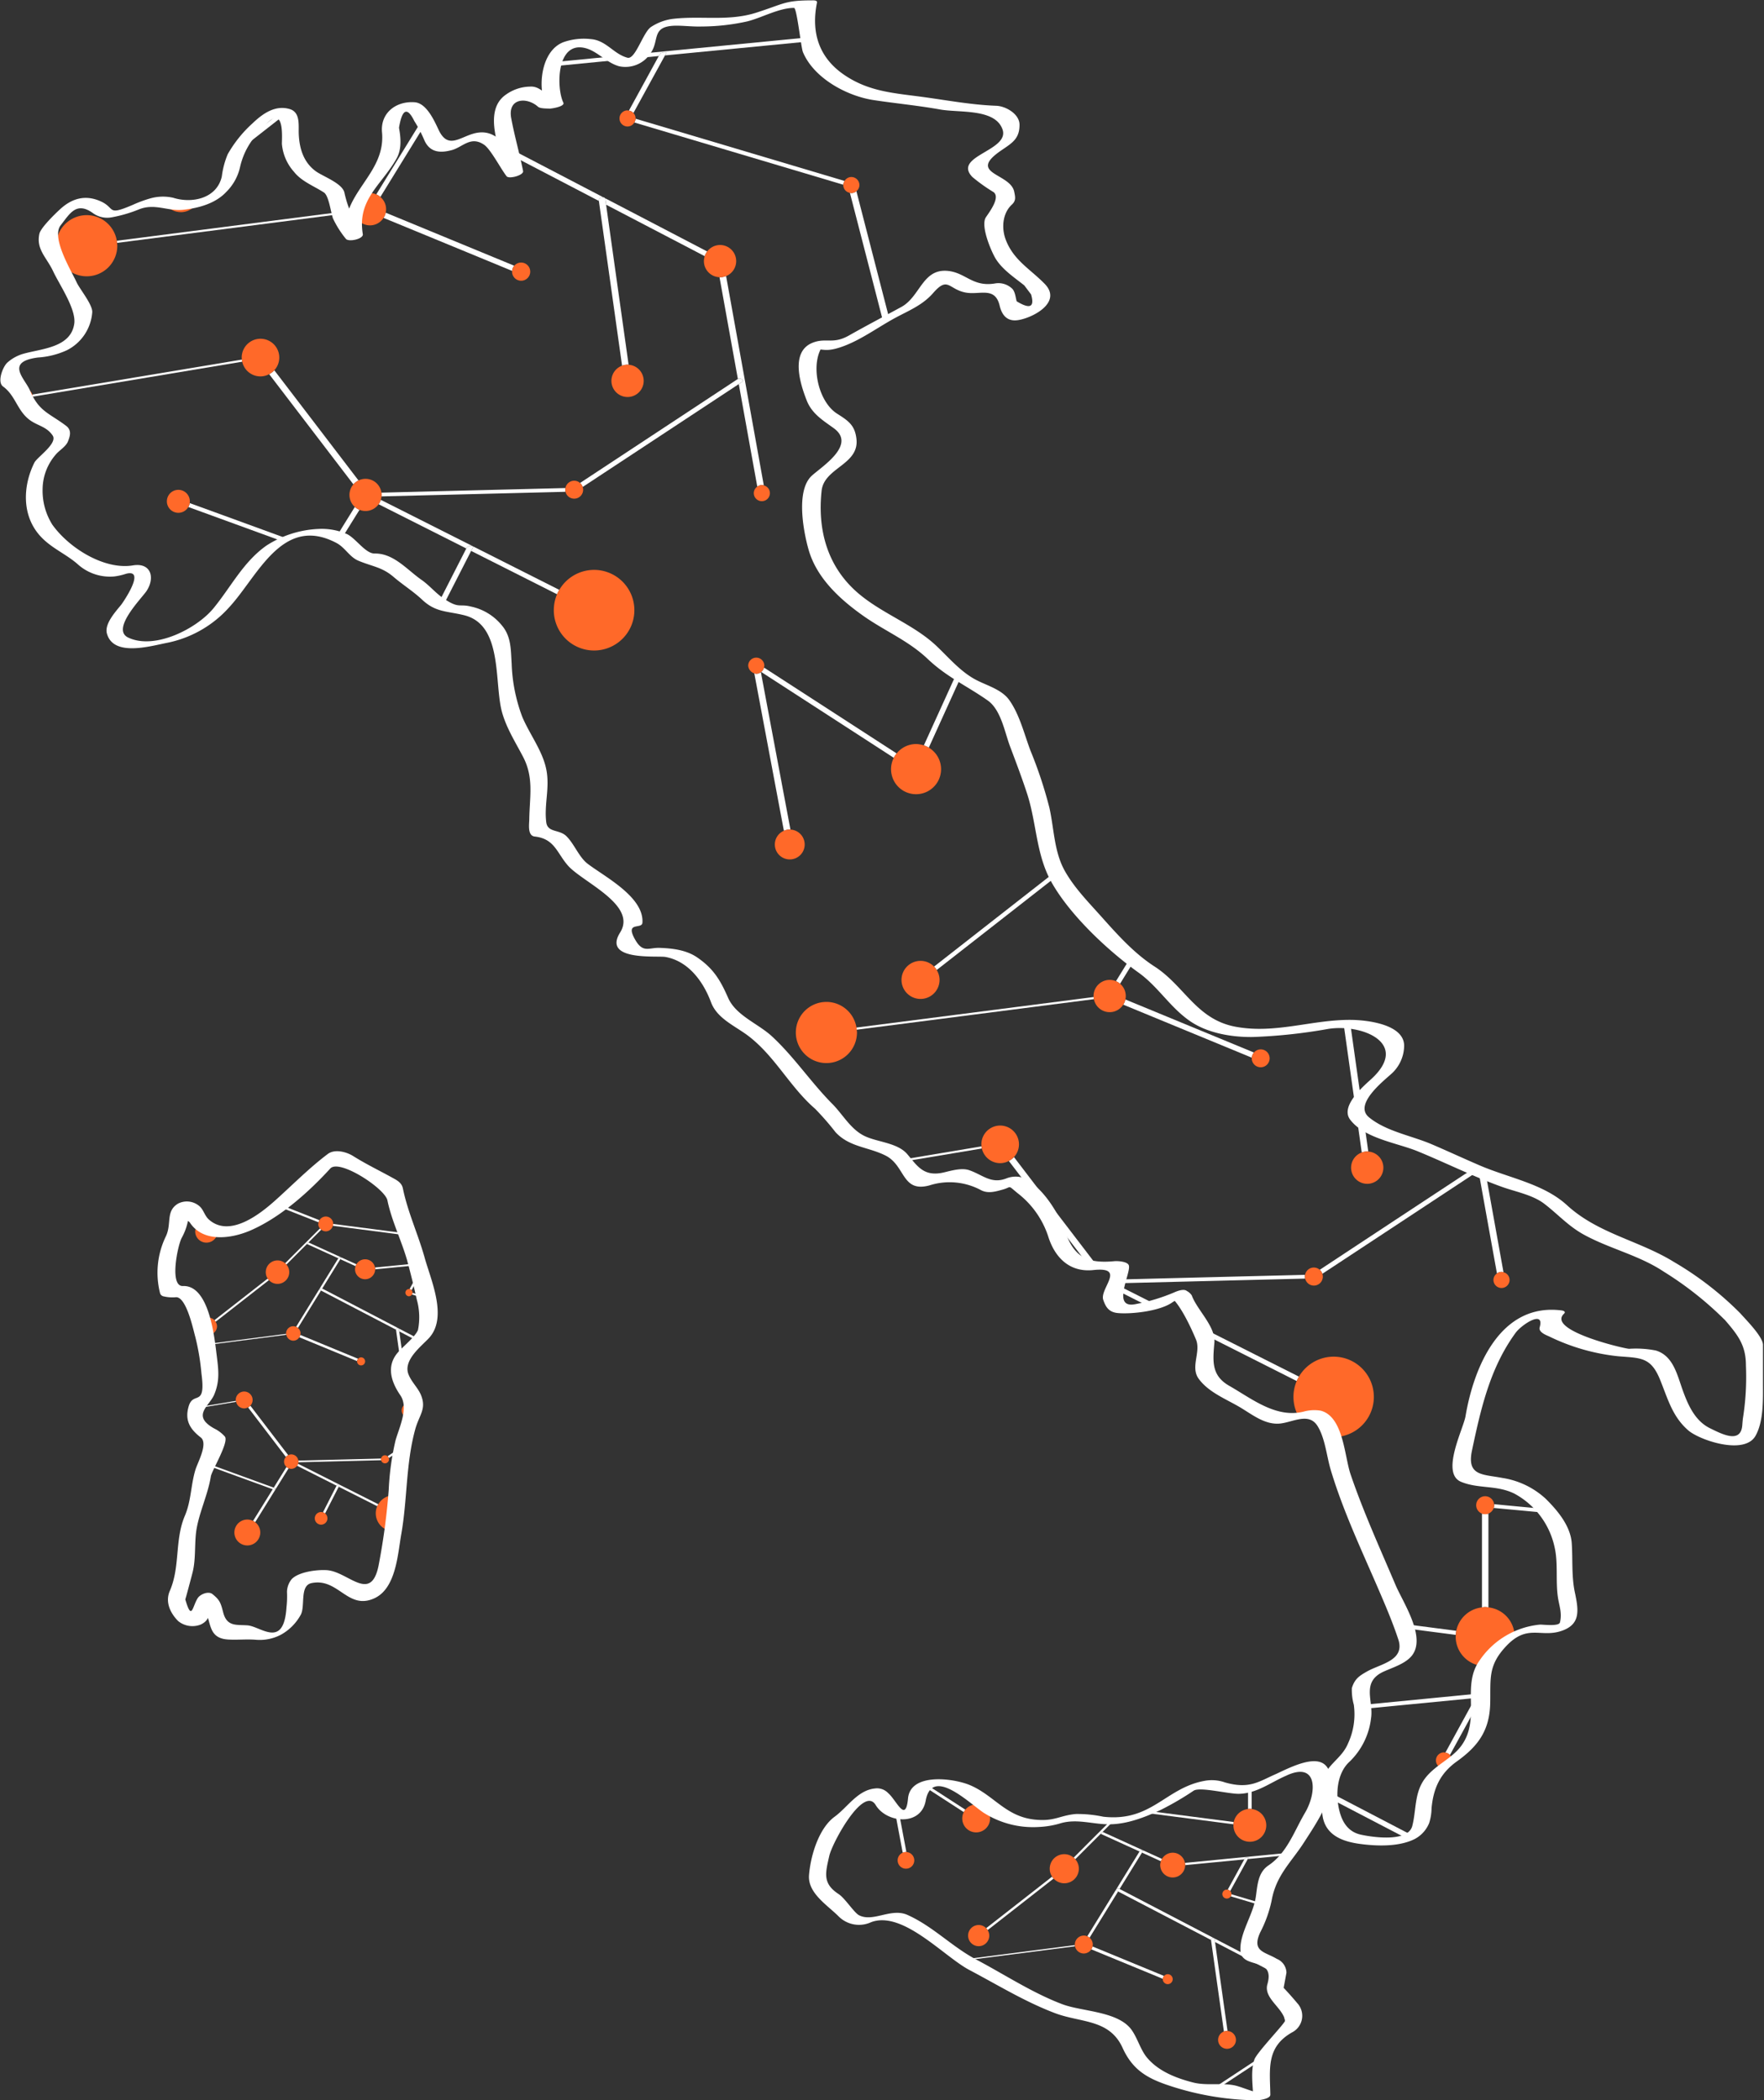 <svg xmlns="http://www.w3.org/2000/svg" xmlns:xlink="http://www.w3.org/1999/xlink" width="327.031" height="389.225" viewBox="0 0 327.031 389.225">
  <rect x="0" y="0" width="327.031" height="389.225" fill="#333333" stroke="none"/>
  <defs>
    <clipPath id="clip-path">
      <path id="Tracciato_63494" data-name="Tracciato 63494" d="M397,57.2H724.031v342.09H397Zm0,0" transform="translate(-397 -57.199)"/>
    </clipPath>
  </defs>
  <g id="Raggruppa_48140" data-name="Raggruppa 48140" transform="translate(-796 -3571)">
    <path id="Tracciato_63339" data-name="Tracciato 63339" d="M599.438,77.057c-.2-.107-.392-.227-.579-.35q-5.156.5-10.318,1c-.067.26-.141.518-.22.779q5.864-.567,11.724-1.139c-.2-.088-.4-.187-.606-.292" transform="translate(310.457 3504.772)" fill="#fff"/>
    <path id="Tracciato_63340" data-name="Tracciato 63340" d="M621.579,73.208c.183-.332,1.326-.43,1.19-.178l-.237.428q13.271-1.287,26.535-2.575c-.078-.246-.145-.493-.2-.739Q633.65,71.621,618.431,73.1a4.12,4.12,0,0,1-.5.812l3.45-.336c.069-.124.136-.243.2-.365" transform="translate(296.754 3507.81)" fill="#fff"/>
    <path id="Tracciato_63341" data-name="Tracciato 63341" d="M614.878,86.492q2.927-5.335,5.853-10.671l.237-.428c.136-.252-1.007-.153-1.19.178-.063.122-.13.241-.2.365q-2.767,5.061-5.54,10.119a1.456,1.456,0,0,1,.839.436" transform="translate(298.555 3505.446)" fill="#fff"/>
    <path id="Tracciato_63342" data-name="Tracciato 63342" d="M527.613,112.664q4.2-6.815,8.4-13.631a9.819,9.819,0,0,0-.514-.85l-.008-.015q-4.315,7.007-8.635,14.015a2.8,2.8,0,0,1,.758.481" transform="translate(338.902 3494.84)" fill="#fff"/>
    <path id="Tracciato_63343" data-name="Tracciato 63343" d="M486.821,95.844l-7.164,5.6a11.741,11.741,0,0,0-1.165,1.931q4.564-3.563,9.128-7.133a2.013,2.013,0,0,0-.8-.395" transform="translate(361.285 3495.916)" fill="#fff"/>
    <path id="Tracciato_63344" data-name="Tracciato 63344" d="M553.2,141.353a1.635,1.635,0,0,1,.395-.957q-11.914-4.913-23.836-9.833a2.875,2.875,0,0,1-.4.965q11.926,4.907,23.84,9.825" transform="translate(337.742 3479.848)" fill="#fff"/>
    <path id="Tracciato_63345" data-name="Tracciato 63345" d="M589.443,118.067c-.052-.365.478-.617.854-.579q-8.669-4.523-17.348-9.042c.086.39.162.8.243,1.232l16.263,8.478-.013-.088" transform="translate(317.57 3490.084)" fill="#fff"/>
    <path id="Tracciato_63346" data-name="Tracciato 63346" d="M605.995,126.777q9.147,4.769,18.284,9.533a3.036,3.036,0,0,1,.451-.871q-9.465-4.942-18.945-9.877l.057.107q.076.554.153,1.108" transform="translate(302.374 3482.162)" fill="#fff"/>
    <path id="Tracciato_63347" data-name="Tracciato 63347" d="M563.29,104.635a3.945,3.945,0,0,0-2.18-.336q1.989,1.039,3.985,2.077a4.438,4.438,0,0,0-1.8-1.742" transform="translate(323.05 3492.016)" fill="#fff"/>
    <path id="Tracciato_63348" data-name="Tracciato 63348" d="M616.133,98.152a1.411,1.411,0,0,1-.222.7q19.38,5.767,38.756,11.537a1.419,1.419,0,0,1,.225-.7q-19.377-5.776-38.758-11.539" transform="translate(297.688 3494.848)" fill="#fff"/>
    <path id="Tracciato_63349" data-name="Tracciato 63349" d="M690.574,123.5l-.273-.057q3.06,11.845,6.111,23.679c.376-.2.749-.415,1.127-.615q-3.022-11.684-6.031-23.36a1.459,1.459,0,0,1-.934.353" transform="translate(263.261 3483.278)" fill="#fff"/>
    <path id="Tracciato_63350" data-name="Tracciato 63350" d="M603.649,125.853l.013.088q2.153,15.266,4.3,30.528a2.885,2.885,0,0,1,1.012-.187l.2.017q-2.084-14.825-4.172-29.657c-.052-.369-.1-.739-.153-1.108l-.057-.107a.361.361,0,0,0-.292-.153c-.376-.038-.906.214-.854.579" transform="translate(303.364 3482.297)" fill="#fff"/>
    <path id="Tracciato_63351" data-name="Tracciato 63351" d="M645.309,152.64q1.7,9.44,3.408,18.884c.506-.216,1.322.17.688.588-.174.113-.348.229-.523.34q1.712,9.5,3.429,19a1.46,1.46,0,0,1,.846-.294,1.522,1.522,0,0,1,.365.071q-3.494-19.4-6.994-38.806a2.98,2.98,0,0,1-1.127.222l-.092-.008" transform="translate(284.083 3469.73)" fill="#fff"/>
    <path id="Tracciato_63352" data-name="Tracciato 63352" d="M626.442,187.923l-.107.042q-14.583,9.607-29.156,19.209a1.664,1.664,0,0,1,.485.743q14.476-9.528,28.944-19.066c.174-.111.348-.227.523-.34.634-.418-.183-.8-.688-.588" transform="translate(306.356 3453.331)" fill="#fff"/>
    <path id="Tracciato_63353" data-name="Tracciato 63353" d="M543.919,238.642l.1-.187a1.036,1.036,0,0,1,1.068-.25q-8.511-4.29-17.025-8.581a2.9,2.9,0,0,1-.4.82l16.263,8.2" transform="translate(338.532 3434.002)" fill="#fff"/>
    <path id="Tracciato_63354" data-name="Tracciato 63354" d="M559.917,245.876c-.107.206-.212.413-.319.617q7.96,4.016,15.927,8.031a7.071,7.071,0,0,1,.415-.814q-8.036-4.048-16.066-8.1c.076.05.1.136.042.262" transform="translate(323.75 3426.603)" fill="#fff"/>
    <path id="Tracciato_63355" data-name="Tracciato 63355" d="M562.739,225.559q-17.051.428-34.11.854a3.357,3.357,0,0,1,.038.418l-.025.275q17.057-.425,34.119-.85a1.635,1.635,0,0,1-.05-.386,1.9,1.9,0,0,1,.029-.311" transform="translate(338.082 3435.884)" fill="#fff"/>
    <path id="Tracciato_63356" data-name="Tracciato 63356" d="M554.67,245.817c.059-.126.034-.212-.042-.262l-.008-.008a1.036,1.036,0,0,0-1.068.25l-.1.187q-2.6,5.087-5.194,10.173a6.813,6.813,0,0,0,.862.506l5.227-10.228c.107-.2.212-.411.319-.617" transform="translate(328.996 3426.662)" fill="#fff"/>
    <path id="Tracciato_63357" data-name="Tracciato 63357" d="M516.565,232.07q-1.684,2.71-3.362,5.422a9.907,9.907,0,0,1,.921.428q1.653-2.657,3.3-5.311a2.965,2.965,0,0,1-.858-.539" transform="translate(345.221 3432.871)" fill="#fff"/>
    <path id="Tracciato_63358" data-name="Tracciato 63358" d="M461.992,231.476q8.656,3.148,17.308,6.306c.327-.166.663-.311,1-.449q-9.028-3.3-18.053-6.583a1.652,1.652,0,0,1-.254.726" transform="translate(368.922 3433.481)" fill="#fff"/>
    <path id="Tracciato_63359" data-name="Tracciato 63359" d="M506.452,205.351q-7.8-10.211-15.608-20.418a3.57,3.57,0,0,1-.953.722q7.809,10.211,15.617,20.422a2.98,2.98,0,0,1,.944-.726" transform="translate(356.01 3454.685)" fill="#fff"/>
    <path id="Tracciato_63360" data-name="Tracciato 63360" d="M408.121,187.73a1.48,1.48,0,0,1,.076.39q19.43-3.242,38.855-6.484a2.691,2.691,0,0,1-.057-.39q-19.434,3.239-38.874,6.484" transform="translate(393.853 3456.392)" fill="#fff"/>
    <path id="Tracciato_63361" data-name="Tracciato 63361" d="M437.349,136.064l41.469-5.341c-.05-.124-.1-.248-.149-.376q-20.683,2.66-41.36,5.322c.017.128.025.262.04.395" transform="translate(380.345 3479.948)" fill="#fff"/>
    <path id="Tracciato_63362" data-name="Tracciato 63362" d="M519.193,130.27l-.025.1.034,0Zm0,0" transform="translate(342.461 3479.984)" fill="#fff"/>
    <path id="Tracciato_63363" data-name="Tracciato 63363" d="M573.719,149.439a1.683,1.683,0,1,0,.407-1.076,1.633,1.633,0,0,0-.395.957l-.013.12" transform="translate(317.215 3471.881)" fill="#ff6929"/>
    <path id="Tracciato_63364" data-name="Tracciato 63364" d="M609.985,183.187a2.991,2.991,0,1,0,1.211-.17L611,183a2.885,2.885,0,0,0-1.011.187" transform="translate(301.346 3455.58)" fill="#ff6929"/>
    <path id="Tracciato_63365" data-name="Tracciato 63365" d="M522.151,129.791a2.969,2.969,0,0,0,2.516-1.389,2.875,2.875,0,0,0,.4-.965,2.787,2.787,0,0,0,.073-.642,2.955,2.955,0,0,0-1.062-2.264,2.8,2.8,0,0,0-.758-.481,2.883,2.883,0,0,0-1.169-.241,2.96,2.96,0,0,0-1.733.569,10.259,10.259,0,0,0-1.2,2.9l.008.1a2.991,2.991,0,0,0,2.927,2.413" transform="translate(342.438 3482.974)" fill="#ff6929"/>
    <path id="Tracciato_63366" data-name="Tracciato 63366" d="M523.515,224.934a2.974,2.974,0,0,0-5.194-1.534,2.982,2.982,0,0,0,2.243,4.938,2.988,2.988,0,0,0,2.428-1.253,3.113,3.113,0,0,0,.535-1.458l.025-.275a3.357,3.357,0,0,0-.038-.418" transform="translate(343.196 3437.363)" fill="#ff6929"/>
    <path id="Tracciato_63367" data-name="Tracciato 63367" d="M639.922,144.709a2.982,2.982,0,0,0,2.894,2.976l.092.008a2.987,2.987,0,1,0-2.38-4.776,3.09,3.09,0,0,0-.607,1.792" transform="translate(286.576 3474.685)" fill="#ff6929"/>
    <path id="Tracciato_63368" data-name="Tracciato 63368" d="M613.781,96.758a1.493,1.493,0,0,0-.4-1,1.456,1.456,0,0,0-.839-.436l-.252-.052a1.494,1.494,0,0,0,0,2.988,1.461,1.461,0,0,0,1.257-.739,1.411,1.411,0,0,0,.222-.7l.013-.059" transform="translate(300.053 3496.184)" fill="#ff6929"/>
    <path id="Tracciato_63370" data-name="Tracciato 63370" d="M406.217,192.844l-.013-.048a1.457,1.457,0,0,0-2.388-1.112,3.569,3.569,0,0,1,.858,1.666,4.707,4.707,0,0,0,.319.925,1.47,1.47,0,0,0,1.223-1.431" transform="translate(395.846 3451.717)" fill="#ff6929"/>
    <path id="Tracciato_63371" data-name="Tracciato 63371" d="M690.457,120.889a1.466,1.466,0,0,0,.562-1.135,1.5,1.5,0,0,0-1.5-1.492,1.459,1.459,0,0,0-1.255.737,1.42,1.42,0,0,0-.225.7l-.013.059a1.458,1.458,0,0,0,1.219,1.431l.273.057a1.459,1.459,0,0,0,.934-.353" transform="translate(264.311 3485.541)" fill="#ff6929"/>
    <path id="Tracciato_63372" data-name="Tracciato 63372" d="M657.787,224.825a1.469,1.469,0,0,0-.646,1.2,1.494,1.494,0,1,0,2.988,0A1.479,1.479,0,0,0,659,224.6a1.522,1.522,0,0,0-.365-.071,1.46,1.46,0,0,0-.846.294" transform="translate(278.606 3436.36)" fill="#ff6929"/>
    <path id="Tracciato_63373" data-name="Tracciato 63373" d="M588.121,261.247a7.469,7.469,0,1,0,1.02-3.752,7.071,7.071,0,0,0-.416.814,7.444,7.444,0,0,0-.6,2.938" transform="translate(310.549 3422.817)" fill="#ff6929"/>
    <path id="Tracciato_63374" data-name="Tracciato 63374" d="M456.635,128.57a3.512,3.512,0,0,0,2.776-1.374,6.466,6.466,0,0,1-4.025-.183,8.2,8.2,0,0,0-1.973-.548,3.518,3.518,0,0,0,3.221,2.1" transform="translate(372.892 3481.745)" fill="#ff6929"/>
    <path id="Tracciato_63375" data-name="Tracciato 63375" d="M486.458,179.9a3.483,3.483,0,1,0-6.044-2.354c0,.122.025.246.038.374a2.687,2.687,0,0,0,.057.39,3.449,3.449,0,0,0,5,2.312,3.571,3.571,0,0,0,.953-.722" transform="translate(360.396 3459.72)" fill="#ff6929"/>
    <path id="Tracciato_63376" data-name="Tracciato 63376" d="M594.815,223.453a1.633,1.633,0,0,0-1.083-.418,1.67,1.67,0,0,0-1.633,1.356,1.9,1.9,0,0,0-.029.311,1.632,1.632,0,0,0,.05.386,1.656,1.656,0,0,0,3.267-.386,1.56,1.56,0,0,0-.088-.506,1.663,1.663,0,0,0-.485-.743" transform="translate(308.722 3437.052)" fill="#ff6929"/>
    <path id="Tracciato_63377" data-name="Tracciato 63377" d="M422.047,131.418a5.667,5.667,0,1,0,5.666,5.664c0-.178-.034-.348-.05-.523-.015-.132-.023-.266-.04-.395a5.659,5.659,0,0,0-5.576-4.747" transform="translate(390.031 3479.452)" fill="#ff6929"/>
    <path id="Tracciato_63378" data-name="Tracciato 63378" d="M459.646,228.966a2.128,2.128,0,1,0-.021.191l.021-.191" transform="translate(371.543 3435.074)" fill="#ff6929"/>
    <path id="Tracciato_63379" data-name="Tracciato 63379" d="M660.2,287.484a1.461,1.461,0,0,1-.518.814q12.3,7.957,24.592,15.915a4.708,4.708,0,0,1,.527-.81q-12.3-7.964-24.6-15.919" transform="translate(277.432 3407.225)" fill="#fff"/>
    <path id="Tracciato_63380" data-name="Tracciato 63380" d="M657.316,289.287q2.739,14.583,5.485,29.173a2.712,2.712,0,0,1,1.1-.233l.117.013q-2.748-14.592-5.485-29.181a1.225,1.225,0,0,1-1.219.229" transform="translate(278.525 3406.496)" fill="#fff"/>
    <path id="Tracciato_63381" data-name="Tracciato 63381" d="M716.743,303.46q2.937-6.462,5.867-12.918c-.275-.2-.552-.395-.82-.609q-2.981,6.56-5.962,13.111a4.75,4.75,0,0,1,.915.415" transform="translate(251.446 3406.091)" fill="#fff"/>
    <path id="Tracciato_63382" data-name="Tracciato 63382" d="M782.883,392.357q1.325-2.166,2.665-4.321l-.153-.115c-.141-.113-.285-.229-.426-.344l-.128-.115c-.9,1.471-1.809,2.946-2.715,4.413a3,3,0,0,1,.758.483" transform="translate(220.765 3360.956)" fill="#fff"/>
    <path id="Tracciato_63383" data-name="Tracciato 63383" d="M719.355,375.842a3.585,3.585,0,0,1,.485.636q11-8.584,21.992-17.18a5.011,5.011,0,0,1-.5-.63q-10.988,8.587-21.975,17.174" transform="translate(249.813 3374.281)" fill="#fff"/>
    <path id="Tracciato_63384" data-name="Tracciato 63384" d="M808.473,412.776a1.621,1.621,0,0,1,.395-.955l-23.834-9.833a2.943,2.943,0,0,1-.4.959q11.92,4.917,23.84,9.829" transform="translate(219.604 3354.232)" fill="#fff"/>
    <path id="Tracciato_63385" data-name="Tracciato 63385" d="M865.068,434.015l.2.021q-.368-2.641-.739-5.269c-1.679-1.246-1.861-2.673-.642-4.568q-.982-6.928-1.954-13.862c-.136,0-.277,0-.413,0h-.292c-.176,0-.355.025-.533.038q1.678,11.914,3.362,23.836a2.837,2.837,0,0,1,1.007-.191" transform="translate(184.4 3350.371)" fill="#fff"/>
    <path id="Tracciato_63386" data-name="Tracciato 63386" d="M911.515,479.912a1.5,1.5,0,0,1,.369.073q-1.63-9.065-3.267-18.128c-.451-.187-.909-.374-1.356-.565q1.7,9.459,3.412,18.913a1.434,1.434,0,0,1,.841-.294" transform="translate(162.851 3326.786)" fill="#fff"/>
    <path id="Tracciato_63387" data-name="Tracciato 63387" d="M852.934,479.87q14.438-9.5,28.866-19.016l-.967-.424q-14.2,9.345-28.384,18.7a1.619,1.619,0,0,1,.485.743" transform="translate(188.218 3327.186)" fill="#fff"/>
    <path id="Tracciato_63388" data-name="Tracciato 63388" d="M782.926,501.869q2.723,1.372,5.443,2.747a15.7,15.7,0,0,0,1.614-.21q-3.327-1.681-6.654-3.355a3.035,3.035,0,0,1-.4.818" transform="translate(220.394 3308.386)" fill="#fff"/>
    <path id="Tracciato_63389" data-name="Tracciato 63389" d="M815.178,517.292l-.319.619q7.967,4.017,15.927,8.029a7.423,7.423,0,0,1,.422-.812q-8.039-4.048-16.072-8.1c.08.057.1.141.042.264" transform="translate(205.615 3300.992)" fill="#fff"/>
    <path id="Tracciato_63390" data-name="Tracciato 63390" d="M812.222,516.228a1.026,1.026,0,0,1,1.064-.252q-1.2-.6-2.407-1.211a9.921,9.921,0,0,1,.686,1.368l.56.281.1-.187" transform="translate(207.457 3302.039)" fill="#fff"/>
    <path id="Tracciato_63391" data-name="Tracciato 63391" d="M818,496.984q-17.057.419-34.114.854a2.652,2.652,0,0,1,.042.415l-.029.277q17.057-.428,34.119-.854a1.924,1.924,0,0,1-.046-.384,1.483,1.483,0,0,1,.029-.309" transform="translate(219.947 3310.268)" fill="#fff"/>
    <path id="Tracciato_63392" data-name="Tracciato 63392" d="M814.186,517.236c.063-.124.038-.208-.042-.264l-.008,0a1.026,1.026,0,0,0-1.064.252l-.1.187c-.09.17-.174.34-.26.51a5.893,5.893,0,0,1,.214,1.228c.013.183,0,.374,0,.556.308-.611.627-1.228.938-1.845l.319-.619" transform="translate(206.607 3301.048)" fill="#fff"/>
    <path id="Tracciato_63393" data-name="Tracciato 63393" d="M745.152,457.073q7.438,9.726,14.874,19.45a9.584,9.584,0,0,0,1.526.029q-7.728-10.1-15.447-20.2a3.45,3.45,0,0,1-.953.718" transform="translate(237.875 3329.072)" fill="#fff"/>
    <path id="Tracciato_63394" data-name="Tracciato 63394" d="M722.97,452.66q-7.413,1.237-14.83,2.478c.1.118.2.229.294.353l14.593-2.436a3.314,3.314,0,0,1-.057-.395" transform="translate(255.004 3330.782)" fill="#fff"/>
    <path id="Tracciato_63395" data-name="Tracciato 63395" d="M692.57,406.8c.023.132.027.264.044.4q21.983-2.833,43.969-5.662a2.987,2.987,0,0,1-.042-.395L692.57,406.8" transform="translate(262.21 3354.625)" fill="#fff"/>
    <path id="Tracciato_63396" data-name="Tracciato 63396" d="M828.988,420.861a1.659,1.659,0,1,0,1.658-1.662A1.673,1.673,0,0,0,829,420.742l-.013.12" transform="translate(199.076 3346.267)" fill="#ff6929"/>
    <path id="Tracciato_63397" data-name="Tracciato 63397" d="M759.569,355.493a5,5,0,0,0,.5.63,4.913,4.913,0,0,0,1.177.921c-.115-.178-.237-.344-.348-.527a17.635,17.635,0,0,1-1.263-2.489,18.19,18.19,0,0,1-.755-2.22,4.751,4.751,0,0,0,.688,3.685" transform="translate(231.575 3377.456)" fill="#ff6929"/>
    <path id="Tracciato_63398" data-name="Tracciato 63398" d="M865.252,454.609a2.991,2.991,0,1,0,1.211-.17l-.2-.021a2.836,2.836,0,0,0-1.007.191" transform="translate(183.209 3329.968)" fill="#ff6929"/>
    <path id="Tracciato_63399" data-name="Tracciato 63399" d="M777.377,395.23a2.99,2.99,0,0,0-2.986,2.992l.017.183a2.972,2.972,0,0,0,5.485,1.414,2.943,2.943,0,0,0,.4-.959,2.9,2.9,0,0,0,.071-.638,2.991,2.991,0,0,0-2.988-2.992" transform="translate(224.344 3357.36)" fill="#ff6929"/>
    <path id="Tracciato_63400" data-name="Tracciato 63400" d="M781.872,500.374a3.019,3.019,0,0,0,.531-1.456l.029-.277a2.653,2.653,0,0,0-.042-.415,2.832,2.832,0,0,0-.09-.4,8.106,8.106,0,0,1-.8,1.565,4.571,4.571,0,0,0-.85,1.983,2.966,2.966,0,0,0,1.223-.995" transform="translate(221.447 3309.882)" fill="#ff6929"/>
    <path id="Tracciato_63401" data-name="Tracciato 63401" d="M658.13,285.9a1.542,1.542,0,0,0,.069-.344,1.494,1.494,0,1,0-2.988,0,1.63,1.63,0,0,0,1.5,1.49,1.449,1.449,0,0,0,.854-.3l.05-.031a1.461,1.461,0,0,0,.518-.814" transform="translate(279.5 3408.81)" fill="#ff6929"/>
    <path id="Tracciato_63402" data-name="Tracciato 63402" d="M913.053,496.247a1.464,1.464,0,0,0-.651,1.2,1.494,1.494,0,1,0,2.988,0,1.469,1.469,0,0,0-1.127-1.419,1.5,1.5,0,0,0-.369-.073,1.434,1.434,0,0,0-.841.294" transform="translate(160.472 3310.746)" fill="#ff6929"/>
    <path id="Tracciato_63403" data-name="Tracciato 63403" d="M858.286,532.669a7.452,7.452,0,1,0-14.009,3.536c3.674-1.007,4.9-.166,6,3.884.187.013.369.025.556.025a7.447,7.447,0,0,0,7.454-7.445" transform="translate(192.414 3297.203)" fill="#ff6929"/>
    <path id="Tracciato_63404" data-name="Tracciato 63404" d="M666.106,343.588a2.766,2.766,0,1,0,1.219-.22l-.117-.013a2.713,2.713,0,0,0-1.1.233" transform="translate(275.221 3381.368)" fill="#ff6929"/>
    <path id="Tracciato_63405" data-name="Tracciato 63405" d="M711.645,388.672a3.527,3.527,0,1,0,3.525,3.523,3.468,3.468,0,0,0-.531-1.832,3.585,3.585,0,0,0-.485-.636,3.515,3.515,0,0,0-2.51-1.056" transform="translate(255.015 3360.395)" fill="#ff6929"/>
    <path id="Tracciato_63406" data-name="Tracciato 63406" d="M739.169,452.448a3.385,3.385,0,0,0,1.6-.409,3.451,3.451,0,0,0,1.882-3.076,3.484,3.484,0,1,0-6.969,0,3.638,3.638,0,0,0,.034.374,3.314,3.314,0,0,0,.057.395,3.489,3.489,0,0,0,3.4,2.717" transform="translate(242.257 3334.106)" fill="#ff6929"/>
    <path id="Tracciato_63407" data-name="Tracciato 63407" d="M850.085,494.876a1.648,1.648,0,0,0-2.715.94,1.479,1.479,0,0,0-.029.309,1.92,1.92,0,0,0,.046.384,1.655,1.655,0,1,0,3.183-.89,1.618,1.618,0,0,0-.485-.743" transform="translate(190.583 3311.436)" fill="#ff6929"/>
    <path id="Tracciato_63408" data-name="Tracciato 63408" d="M709.134,313.871a4.609,4.609,0,0,0-3.6,1.744,4.7,4.7,0,0,0-.527.81,4.637,4.637,0,1,0,6.486-1.887,4.753,4.753,0,0,0-.915-.415,4.661,4.661,0,0,0-1.448-.252" transform="translate(256.692 3395.013)" fill="#ff6929"/>
    <path id="Tracciato_63409" data-name="Tracciato 63409" d="M677.318,402.832a5.667,5.667,0,1,0,5.664,5.67c0-.178-.038-.348-.05-.522-.017-.132-.021-.264-.044-.4a5.654,5.654,0,0,0-5.569-4.751" transform="translate(271.893 3353.842)" fill="#ff6929"/>
    <path id="Tracciato_63410" data-name="Tracciato 63410" d="M890.893,618.649q-5.036-.658-10.068-1.309c.107.285.208.552.306.808q4.844.63,9.684,1.257a5.978,5.978,0,0,1,.078-.755" transform="translate(175.086 3254.568)" fill="#fff"/>
    <path id="Tracciato_63411" data-name="Tracciato 63411" d="M869.341,644.143l19.725-1.914c.065-.122.132-.241.2-.365.1-.187.514-.3.827-.315l-.025-.178q-10.4,1.013-20.8,2.023a4.013,4.013,0,0,1,.071.749" transform="translate(180.434 3243.446)" fill="#fff"/>
    <path id="Tracciato_63412" data-name="Tracciato 63412" d="M901.55,642.018c-.069.124-.136.243-.2.365q-2.773,5.061-5.54,10.119a1.477,1.477,0,0,1,.841.439q2.9-5.279,5.792-10.566c-.021-.22-.038-.441-.065-.671-.313.017-.726.128-.827.315" transform="translate(168.151 3243.292)" fill="#fff"/>
    <path id="Tracciato_63413" data-name="Tracciato 63413" d="M912.576,576.295a1.648,1.648,0,0,1-.084.5q5.046.469,10.1.946c-.2-.254-.4-.51-.625-.755q-4.7-.434-9.4-.881l.017.193" transform="translate(160.431 3273.653)" fill="#fff"/>
    <path id="Tracciato_63414" data-name="Tracciato 63414" d="M909.635,596.72V579.332a1.629,1.629,0,0,1-1.194,0V596.72a3.061,3.061,0,0,1,1.194,0" transform="translate(162.305 3272.158)" fill="#fff"/>
    <path id="Tracciato_63415" data-name="Tracciato 63415" d="M855.852,676.6l14.311,7.458a4.286,4.286,0,0,0,1.051-.556l-15.333-7.993c-.017.374-.029.743-.029,1.091" transform="translate(186.644 3227.648)" fill="#fff"/>
    <path id="Tracciato_63416" data-name="Tracciato 63416" d="M894.306,661.761l-.256-.05a1.489,1.489,0,0,0-.548,2.873,10.111,10.111,0,0,1,1.691-1.314c.115-.071.212-.145.323-.212a1.4,1.4,0,0,0-1.211-1.3" transform="translate(169.653 3234.033)" fill="#ff6929"/>
    <path id="Tracciato_63417" data-name="Tracciato 63417" d="M905.436,611.649a3.061,3.061,0,0,0-1.194,0,5.459,5.459,0,0,0-4.768,4.34,5.978,5.978,0,0,0-.078.755c0,.107-.029.214-.029.323a5.459,5.459,0,0,0,5.236,5.452,13.058,13.058,0,0,1,5.68-5.783,5.445,5.445,0,0,0-4.847-5.087" transform="translate(166.505 3257.229)" fill="#ff6929"/>
    <path id="Tracciato_63418" data-name="Tracciato 63418" d="M868.031,643.779l0-.034a4.013,4.013,0,0,0-.071-.749,4.148,4.148,0,0,0-1.526-2.485,4.061,4.061,0,0,0,.071.474,14.8,14.8,0,0,1,.216,5.811,4.132,4.132,0,0,0,1.314-3.018" transform="translate(181.748 3243.844)" fill="#ff6929"/>
    <path id="Tracciato_63419" data-name="Tracciato 63419" d="M908.722,576.572a1.692,1.692,0,0,0,1.066-1.542l-.017-.193a1.663,1.663,0,1,0-1.049,1.735" transform="translate(163.218 3274.918)" fill="#ff6929"/>
    <path id="Tracciato_63420" data-name="Tracciato 63420" d="M462.123,477.626q-1.8-1.168-3.6-2.333a1.734,1.734,0,0,0,.034.539q1.668,1.077,3.33,2.155a2.242,2.242,0,0,1,.239-.361" transform="translate(370.532 3320.307)" fill="#fff"/>
    <path id="Tracciato_63421" data-name="Tracciato 63421" d="M500.605,475.64l-7.342-2.894c-.12.1-.239.2-.357.315q3.771,1.486,7.55,2.973a1.535,1.535,0,0,1,.149-.395" transform="translate(354.614 3321.486)" fill="#fff"/>
    <path id="Tracciato_63422" data-name="Tracciato 63422" d="M509.292,488.622l-.178.294q1.413.642,2.835,1.286a1.959,1.959,0,0,1,.155-.344q-4.448-2.021-8.893-4.046l-.285.285q2.908,1.325,5.819,2.648l.017-.031c.084-.134.577-.166.531-.092" transform="translate(349.978 3315.439)" fill="#fff"/>
    <path id="Tracciato_63423" data-name="Tracciato 63423" d="M502.1,481.2l-.233-.237-6.461,6.459.239.237q1.9-1.9,3.8-3.807l.285-.285c.791-.789,1.576-1.576,2.367-2.367" transform="translate(353.459 3317.682)" fill="#fff"/>
    <path id="Tracciato_63424" data-name="Tracciato 63424" d="M511.852,479.762l14.07,1.824c-.048-.12-.1-.243-.145-.365l-13.858-1.8a1.318,1.318,0,0,1-.067.34" transform="translate(345.847 3318.396)" fill="#fff"/>
    <path id="Tracciato_63425" data-name="Tracciato 63425" d="M526.448,494.128q3.925-.378,7.848-.762c-.029-.111-.059-.22-.084-.332q-3.9.378-7.8.758a1.768,1.768,0,0,1,.034.336" transform="translate(339.107 3312.096)" fill="#fff"/>
    <path id="Tracciato_63426" data-name="Tracciato 63426" d="M538.7,499.292c.527-.955,1.049-1.912,1.576-2.871-.05-.2-.1-.4-.157-.609-.6,1.091-1.2,2.189-1.8,3.28a.657.657,0,0,1,.38.2" transform="translate(333.599 3310.811)" fill="#fff"/>
    <path id="Tracciato_63427" data-name="Tracciato 63427" d="M503.482,501.965q-2.144,3.469-4.279,6.944a1.263,1.263,0,0,1,.329.222q2.137-3.462,4.277-6.931l-.277-.141-.05-.094" transform="translate(351.7 3307.963)" fill="#fff"/>
    <path id="Tracciato_63428" data-name="Tracciato 63428" d="M507.665,496.694l.084.044q1.678-2.723,3.353-5.435l.178-.294c.046-.073-.447-.042-.531.092l-.017.031-3.511,5.693a.473.473,0,0,1,.443-.132" transform="translate(347.989 3313.051)" fill="#fff"/>
    <path id="Tracciato_63429" data-name="Tracciato 63429" d="M471.023,505.985a1.5,1.5,0,0,1,.2.3q4.948-3.862,9.89-7.722a2.128,2.128,0,0,1-.231-.283q-4.932,3.856-9.863,7.7" transform="translate(364.742 3309.668)" fill="#fff"/>
    <path id="Tracciato_63430" data-name="Tracciato 63430" d="M511.01,522.557a.733.733,0,0,1,.178-.434q-5.361-2.21-10.725-4.424a1.2,1.2,0,0,1-.178.434q5.367,2.213,10.725,4.423" transform="translate(351.199 3300.682)" fill="#fff"/>
    <path id="Tracciato_63431" data-name="Tracciato 63431" d="M521.8,508.987q-7.038-3.667-14.074-7.334l-.084-.044a.473.473,0,0,0-.443.132l-.029.05.05.094.277.141,13.913,7.254,0-.04c-.025-.17.224-.279.395-.254" transform="translate(348.015 3308.137)" fill="#fff"/>
    <path id="Tracciato_63432" data-name="Tracciato 63432" d="M534.61,515.507c.021.166.046.332.071.5q1.69.881,3.379,1.765c.111-.111.21-.22.319-.332q-1.917-1-3.832-2l.063.069" transform="translate(335.343 3301.728)" fill="#fff"/>
    <path id="Tracciato_63433" data-name="Tracciato 63433" d="M539.164,503.486c.837.252,1.679.5,2.516.753-.025-.124-.054-.248-.08-.367q-1.168-.343-2.338-.7a.619.619,0,0,1-.1.311" transform="translate(333.206 3307.403)" fill="#fff"/>
    <path id="Tracciato_63434" data-name="Tracciato 63434" d="M537.321,538.486l.092.017c-.1-.751-.212-1.5-.317-2.256a9.276,9.276,0,0,1-.695-.969c.153,1.1.311,2.2.464,3.3a1.234,1.234,0,0,1,.455-.094" transform="translate(334.484 3292.546)" fill="#fff"/>
    <path id="Tracciato_63435" data-name="Tracciato 63435" d="M534.2,515.468l-.063-.069-.078-.042c-.17-.025-.42.084-.395.254l0,.04q.425,3.047.858,6.1a5.56,5.56,0,0,1,.424-.953q-.343-2.417-.68-4.833c-.025-.164-.05-.329-.071-.5" transform="translate(335.752 3301.768)" fill="#fff"/>
    <path id="Tracciato_63436" data-name="Tracciato 63436" d="M530.964,558.321q1.237-.815,2.472-1.633c.036-.183.073-.365.107-.544q-1.394.919-2.8,1.84a.736.736,0,0,1,.218.336" transform="translate(337.103 3282.889)" fill="#fff"/>
    <path id="Tracciato_63437" data-name="Tracciato 63437" d="M514.014,569.348l.017.12-.141.275,7.147,3.605a3.887,3.887,0,0,1,.2-.357q-3.607-1.826-7.219-3.643" transform="translate(344.903 3276.779)" fill="#fff"/>
    <path id="Tracciato_63438" data-name="Tracciato 63438" d="M507.367,566.023q-3.824-1.933-7.653-3.859a1.276,1.276,0,0,1-.187.365q3.658,1.845,7.317,3.689l.042-.084a.463.463,0,0,1,.481-.111" transform="translate(351.55 3280.103)" fill="#fff"/>
    <path id="Tracciato_63439" data-name="Tracciato 63439" d="M499.966,561.048l15.335-.384-.034-.17.029-.139q-7.674.189-15.344.382l.042.187-.029.124" transform="translate(351.354 3280.94)" fill="#fff"/>
    <path id="Tracciato_63440" data-name="Tracciato 63440" d="M511.5,569.324a.463.463,0,0,0-.481.111l-.042.084q-1.269,2.468-2.524,4.942a1.153,1.153,0,0,1,.4.2q1.262-2.468,2.524-4.944l.141-.275-.017-.12" transform="translate(347.421 3276.802)" fill="#fff"/>
    <path id="Tracciato_63441" data-name="Tracciato 63441" d="M488.166,567.09c.115.044.229.086.344.128.157.055-.323.248-.443.2l-.088-.034q-1.816,2.94-3.643,5.869a2.639,2.639,0,0,1,.392.237l6.195-9.986a1.365,1.365,0,0,1-.382-.25q-1.187,1.917-2.375,3.832" transform="translate(358.581 3279.597)" fill="#fff"/>
    <path id="Tracciato_63442" data-name="Tracciato 63442" d="M481.906,566.946c-.115-.042-.229-.084-.344-.128q-5.685-2.071-11.376-4.147a.7.7,0,0,1-.12.323q5.653,2.065,11.308,4.121l.088.034c.12.044.6-.149.443-.2" transform="translate(365.185 3279.868)" fill="#fff"/>
    <path id="Tracciato_63443" data-name="Tracciato 63443" d="M490.043,551.283q-3.513-4.583-7.017-9.17a1.615,1.615,0,0,1-.428.319q3.513,4.589,7.019,9.183a1.286,1.286,0,0,1,.426-.332" transform="translate(359.386 3289.383)" fill="#fff"/>
    <path id="Tracciato_63444" data-name="Tracciato 63444" d="M472.069,540.449q-3.661.614-7.309,1.225l-.065.191,7.412-1.238-.038-.178" transform="translate(367.671 3290.153)" fill="#fff"/>
    <path id="Tracciato_63445" data-name="Tracciato 63445" d="M482.97,517.336q-7.428.957-14.849,1.912l.042.174q7.425-.954,14.84-1.912l-.034-.174" transform="translate(366.085 3300.85)" fill="#fff"/>
    <path id="Tracciato_63446" data-name="Tracciato 63446" d="M520.227,526.192a.746.746,0,1,0,.749-.747.75.75,0,0,0-.737.7l-.013.05" transform="translate(341.971 3297.097)" fill="#ff6929"/>
    <path id="Tracciato_63447" data-name="Tracciato 63447" d="M492.309,492.531A2.142,2.142,0,0,0,490.9,492a2.179,2.179,0,0,0-1.824,3.374,2.128,2.128,0,0,0,.231.283,2.172,2.172,0,0,0,3.242-2.89l-.239-.237" transform="translate(356.553 3312.575)" fill="#ff6929"/>
    <path id="Tracciato_63448" data-name="Tracciato 63448" d="M537.052,541.267l-.092-.017a1.236,1.236,0,0,0-.455.094,1.322,1.322,0,0,0-.883,1.244,1.343,1.343,0,0,0,1.339,1.347,1.222,1.222,0,0,0,.489-.1c.149-.348.283-.705.449-1.053a2.3,2.3,0,0,0,.227-.82,1.33,1.33,0,0,0-1.072-.693" transform="translate(334.846 3289.782)" fill="#ff6929"/>
    <path id="Tracciato_63449" data-name="Tracciato 63449" d="M497.07,514.7a1.339,1.339,0,0,0-1.343,1.339l.019.08.034.174a1.326,1.326,0,0,0,1.291,1.089,1.31,1.31,0,0,0,1.106-.634,1.2,1.2,0,0,0,.178-.434,1.228,1.228,0,0,0,.055-.275,1.325,1.325,0,0,0-.485-1.011,1.264,1.264,0,0,0-.329-.222,1.353,1.353,0,0,0-.525-.1" transform="translate(353.31 3302.072)" fill="#ff6929"/>
    <path id="Tracciato_63450" data-name="Tracciato 63450" d="M497.688,560.381l.029-.124-.042-.187a1.324,1.324,0,0,0-1.3-1.156,1.305,1.305,0,0,0-.577.145,1.288,1.288,0,0,0-.426.332,1.287,1.287,0,0,0,.12,1.857,1.363,1.363,0,0,0,.382.25,1.378,1.378,0,0,0,.5.1,1.334,1.334,0,0,0,1.072-.571,1.278,1.278,0,0,0,.187-.365l.055-.279" transform="translate(353.631 3281.607)" fill="#ff6929"/>
    <path id="Tracciato_63451" data-name="Tracciato 63451" d="M538.21,502.55a.672.672,0,0,0-.183-.451.657.657,0,0,0-.38-.2l-.109-.021a.672.672,0,0,0,0,1.343.655.655,0,0,0,.564-.336.618.618,0,0,0,.1-.311l.008-.025" transform="translate(334.268 3308.003)" fill="#ff6929"/>
    <path id="Tracciato_63452" data-name="Tracciato 63452" d="M480.326,581.395a2.4,2.4,0,1,0,1.442.493,2.633,2.633,0,0,0-.392-.237,2.355,2.355,0,0,0-1.049-.256" transform="translate(361.542 3271.203)" fill="#ff6929"/>
    <path id="Tracciato_63453" data-name="Tracciato 63453" d="M527.157,574.69a3.886,3.886,0,0,0-.2.357,3.334,3.334,0,0,0,2.967,4.648q.164-1.133.279-2.281c.052-.472.094-.944.136-1.416.069-.768.132-1.542.191-2.31.013-.206.031-.4.048-.613a3.441,3.441,0,0,0-.55-.055,3.333,3.333,0,0,0-2.877,1.67" transform="translate(338.979 3275.079)" fill="#ff6929"/>
    <path id="Tracciato_63454" data-name="Tracciato 63454" d="M507.4,479.3a1.369,1.369,0,0,0,.833.306,1.354,1.354,0,0,0,1.309-1.032,1.32,1.32,0,0,0,.067-.34v0a1.362,1.362,0,0,0-2.545-.688,1.534,1.534,0,0,0-.149.394,1.1,1.1,0,0,0,.252,1.127l.233.237" transform="translate(348.16 3319.586)" fill="#ff6929"/>
    <path id="Tracciato_63455" data-name="Tracciato 63455" d="M469.24,513.332a1.513,1.513,0,0,0-.256-.812,1.492,1.492,0,0,0-.2-.3,1.563,1.563,0,0,0-2.6.621c.183.573.353,1.144.518,1.717a1.545,1.545,0,0,0,.965.357,1.582,1.582,0,0,0,1.58-1.58" transform="translate(366.985 3303.435)" fill="#ff6929"/>
    <path id="Tracciato_63456" data-name="Tracciato 63456" d="M481.062,539.857a1.544,1.544,0,0,0,.422-1.056,1.564,1.564,0,0,0-3.129,0l.036.162.038.178a1.54,1.54,0,0,0,1.492,1.225,1.572,1.572,0,0,0,.713-.191,1.617,1.617,0,0,0,.428-.319" transform="translate(361.349 3291.639)" fill="#ff6929"/>
    <path id="Tracciato_63457" data-name="Tracciato 63457" d="M528.495,560.14a.738.738,0,0,0,1.458-.17l-.046-.225a.737.737,0,0,0-.218-.336.705.705,0,0,0-.483-.187.735.735,0,0,0-.716.609l-.029.138.034.17" transform="translate(338.16 3281.465)" fill="#ff6929"/>
    <path id="Tracciato_63458" data-name="Tracciato 63458" d="M519.523,493.487a1.868,1.868,0,0,0,3.735,0v-.017a1.768,1.768,0,0,0-.034-.336,1.86,1.86,0,0,0-3.439-.592,1.959,1.959,0,0,0-.155.344,1.831,1.831,0,0,0-.107.6" transform="translate(342.296 3312.754)" fill="#ff6929"/>
    <path id="Tracciato_63459" data-name="Tracciato 63459" d="M464.831,479.259a2.241,2.241,0,0,0-.239.361,2.141,2.141,0,0,0-.229.938,2.083,2.083,0,0,0,4.165.025,4.7,4.7,0,0,1-3.225-1.763,2.127,2.127,0,0,0-.472.439" transform="translate(367.824 3318.675)" fill="#ff6929"/>
    <path id="Tracciato_63460" data-name="Tracciato 63460" d="M468.345,562.625a.719.719,0,0,0,.606-.34.694.694,0,0,0,.12-.323l.017-.082a.747.747,0,0,0-.743-.743.715.715,0,0,0-.413.141c-.1.294-.2.585-.275.888a.737.737,0,0,0,.688.46" transform="translate(366.3 3280.579)" fill="#ff6929"/>
    <path id="Tracciato_63461" data-name="Tracciato 63461" d="M506.909,578.8a1.172,1.172,0,1,0,.7.26,1.154,1.154,0,0,0-.4-.2,1.044,1.044,0,0,0-.3-.059" transform="translate(348.659 3272.404)" fill="#ff6929"/>
    <path id="Tracciato_63462" data-name="Tracciato 63462" d="M723.222,677.362q-3.711-2.4-7.42-4.8a2.861,2.861,0,0,0-.638.222q3.881,2.515,7.764,5.026a2.713,2.713,0,0,1,.294-.449" transform="translate(251.754 3229.011)" fill="#fff"/>
    <path id="Tracciato_63463" data-name="Tracciato 63463" d="M708.034,690.283l.067.013q-.623-3.3-1.24-6.6a2.832,2.832,0,0,1-.732-.141q.645,3.431,1.293,6.864a1.529,1.529,0,0,1,.613-.132" transform="translate(255.936 3223.926)" fill="#fff"/>
    <path id="Tracciato_63464" data-name="Tracciato 63464" d="M735.889,679.757c.055-.115.111-.237.166-.357-.153-.12-.3-.243-.447-.365-.071.162-.147.332-.225.493a2.754,2.754,0,0,1,.506.229" transform="translate(242.396 3226.015)" fill="#fff"/>
    <path id="Tracciato_63465" data-name="Tracciato 63465" d="M784.733,692.627c-.071.124-.149.243-.22.365q1.753.8,3.511,1.6a2.1,2.1,0,0,1,.2-.43q-5.515-2.506-11.015-5.009c-.12.117-.239.233-.353.353l7.2,3.276.025-.038c.1-.166.709-.2.655-.115" transform="translate(223.205 3221.333)" fill="#fff"/>
    <path id="Tracciato_63466" data-name="Tracciato 63466" d="M767.825,692.472q2.358-2.361,4.713-4.713c.113-.12.233-.235.353-.353l2.027-2.027c-.2.008-.4.008-.6.008q-3.4,3.39-6.791,6.791a2.28,2.28,0,0,1,.294.294" transform="translate(227.519 3223.08)" fill="#fff"/>
    <path id="Tracciato_63467" data-name="Tracciato 63467" d="M808.9,684.025q-7.68-.995-15.365-1.994c-.248.115-.5.227-.749.332q8.039,1.039,16.072,2.082a3.51,3.51,0,0,1,.042-.42" transform="translate(215.832 3224.629)" fill="#fff"/>
    <path id="Tracciato_63468" data-name="Tracciato 63468" d="M805.979,698.63q5.483-.529,10.96-1.062l.113-.2c.1-.182.737-.239.659-.1l-.132.237q3.7-.356,7.391-.718c.132-.149.26-.3.382-.458q-9.707.941-19.415,1.886a2.261,2.261,0,0,1,.042.416" transform="translate(209.744 3218.012)" fill="#fff"/>
    <path id="Tracciato_63469" data-name="Tracciato 63469" d="M821.154,704.172q1.627-2.956,3.25-5.928l.132-.237c.078-.141-.556-.084-.659.1l-.113.2q-1.536,2.811-3.081,5.622a.853.853,0,0,1,.47.241" transform="translate(202.919 3217.272)" fill="#fff"/>
    <path id="Tracciato_63470" data-name="Tracciato 63470" d="M828.043,678.028a2.913,2.913,0,0,1,.332.034v-3.71c-.223.059-.443.1-.667.145v3.565a2.894,2.894,0,0,1,.336-.034" transform="translate(199.669 3228.183)" fill="#fff"/>
    <path id="Tracciato_63471" data-name="Tracciato 63471" d="M782.742,702.625l.1.055q2.077-3.365,4.153-6.732c.071-.122.149-.241.22-.365.055-.084-.552-.05-.655.115l-.025.038-4.321,7.017a.6.6,0,0,1,.527-.128" transform="translate(220.723 3218.377)" fill="#fff"/>
    <path id="Tracciato_63472" data-name="Tracciato 63472" d="M777.525,709.172q-2.644,4.3-5.294,8.589a1.722,1.722,0,0,1,.42.269q2.647-4.284,5.288-8.572c-.115-.059-.227-.12-.34-.178l-.073-.107" transform="translate(225.344 3212.068)" fill="#fff"/>
    <path id="Tracciato_63473" data-name="Tracciato 63473" d="M737.336,714.138a1.866,1.866,0,0,1,.273.357q6.113-4.775,12.221-9.552a2.966,2.966,0,0,1-.277-.348q-6.106,4.775-12.217,9.544" transform="translate(241.492 3214.187)" fill="#fff"/>
    <path id="Tracciato_63474" data-name="Tracciato 63474" d="M786.881,734.667a.9.9,0,0,1,.22-.531q-6.629-2.732-13.254-5.464a1.635,1.635,0,0,1-.227.535q6.629,2.729,13.26,5.46" transform="translate(224.7 3203.043)" fill="#fff"/>
    <path id="Tracciato_63475" data-name="Tracciato 63475" d="M816.008,725.84l.08.086c.029.208.057.411.086.615q5.087,2.653,10.165,5.3a1.575,1.575,0,0,1,.25-.483q-5.291-2.76-10.58-5.517" transform="translate(205.083 3204.354)" fill="#fff"/>
    <path id="Tracciato_63476" data-name="Tracciato 63476" d="M800.214,717.851q-8.719-4.545-17.432-9.086l-.1-.055a.6.6,0,0,0-.527.128l-.069.109.073.107c.113.059.224.12.34.178q8.609,4.489,17.23,8.983l-.008-.05c-.03-.21.285-.344.493-.315" transform="translate(220.782 3212.292)" fill="#fff"/>
    <path id="Tracciato_63477" data-name="Tracciato 63477" d="M821.734,711.046l5.916,1.761c.021-.136.042-.269.063-.405q-2.924-.866-5.859-1.742a.811.811,0,0,1-.12.386" transform="translate(202.433 3211.379)" fill="#fff"/>
    <path id="Tracciato_63478" data-name="Tracciato 63478" d="M815.5,725.793l-.094-.05c-.208-.029-.523.1-.493.315l.008.05q1.193,8.483,2.392,16.968a1.558,1.558,0,0,1,.562-.107l.109.008q-1.159-8.234-2.319-16.483c-.029-.2-.057-.407-.086-.615l-.08-.086" transform="translate(205.591 3204.401)" fill="#fff"/>
    <path id="Tracciato_63479" data-name="Tracciato 63479" d="M840.743,752q-.459-2.543-.913-5.087l-.141-.153c-.222-.208-.464-.407-.7-.613l1.146,6.35a2.424,2.424,0,0,0,.608-.5" transform="translate(194.448 3194.954)" fill="#fff"/>
    <path id="Tracciato_63480" data-name="Tracciato 63480" d="M824.669,766.152q-4.888,3.226-9.779,6.442c.29.013.583.021.879.013q4.347-2.861,8.7-5.729a6.626,6.626,0,0,1,.2-.726" transform="translate(205.601 3185.698)" fill="#fff"/>
    <path id="Tracciato_63481" data-name="Tracciato 63481" d="M750.117,728.2q-10.349,1.332-20.7,2.667c.107.061.208.12.319.178l20.4-2.625-.023-.22" transform="translate(245.157 3203.262)" fill="#fff"/>
    <path id="Tracciato_63482" data-name="Tracciato 63482" d="M798.281,739.158a.921.921,0,1,0,.921-.923.934.934,0,0,0-.909.858l-.013.065" transform="translate(213.287 3198.618)" fill="#ff6929"/>
    <path id="Tracciato_63483" data-name="Tracciato 63483" d="M763.7,697.468a2.692,2.692,0,0,0-4,3.523,2.966,2.966,0,0,0,.277.348,2.693,2.693,0,0,0,4.68-1.828,2.663,2.663,0,0,0-.659-1.75,2.279,2.279,0,0,0-.294-.294" transform="translate(231.351 3217.79)" fill="#ff6929"/>
    <path id="Tracciato_63484" data-name="Tracciato 63484" d="M818.436,757.92a1.653,1.653,0,1,0,.672-.1l-.109-.008a1.558,1.558,0,0,0-.562.107" transform="translate(204.469 3189.557)" fill="#ff6929"/>
    <path id="Tracciato_63485" data-name="Tracciato 63485" d="M769.6,724.914a1.663,1.663,0,0,0-1.662,1.662l.008.1.023.22a1.659,1.659,0,0,0,1.631,1.339,1.685,1.685,0,0,0,1.62-1.305,1.651,1.651,0,0,0-.554-1.618,1.722,1.722,0,0,0-.42-.269,1.625,1.625,0,0,0-.646-.132" transform="translate(227.332 3204.783)" fill="#ff6929"/>
    <path id="Tracciato_63486" data-name="Tracciato 63486" d="M835.414,735.688a1.574,1.574,0,0,0-.25.483,1.635,1.635,0,0,0,1.133,2.1c.613-1.471.4-2.413-.3-3.076a1.673,1.673,0,0,0-.588.489" transform="translate(196.258 3200.023)" fill="#ff6929"/>
    <path id="Tracciato_63487" data-name="Tracciato 63487" d="M819.852,709.076l-.136-.029a.833.833,0,1,0,.7,1.253.811.811,0,0,0,.12-.386l.008-.034a.829.829,0,0,0-.222-.562.852.852,0,0,0-.47-.241" transform="translate(203.751 3212.126)" fill="#ff6929"/>
    <path id="Tracciato_63488" data-name="Tracciato 63488" d="M825.375,681.229a3.035,3.035,0,0,0-2.648,2.409,3.51,3.51,0,0,0-.042.42l-.017.18a3.043,3.043,0,1,0,3.374-3.009,1.675,1.675,0,0,0-.667,0" transform="translate(202.001 3225.016)" fill="#ff6929"/>
    <path id="Tracciato_63489" data-name="Tracciato 63489" d="M707.745,696.214a1.542,1.542,0,1,0,.68-.12l-.067-.013a1.527,1.527,0,0,0-.613.132" transform="translate(255.611 3218.126)" fill="#ff6929"/>
    <path id="Tracciato_63490" data-name="Tracciato 63490" d="M733.056,721.27a1.961,1.961,0,1,0,1.964,1.958,1.937,1.937,0,0,0-.3-1.016,1.87,1.87,0,0,0-.273-.357,1.941,1.941,0,0,0-1.393-.586" transform="translate(244.38 3206.469)" fill="#ff6929"/>
    <path id="Tracciato_63491" data-name="Tracciato 63491" d="M797.4,698.655a2.314,2.314,0,0,0,4.627,0v-.021a2.266,2.266,0,0,0-.042-.415,2.3,2.3,0,0,0-4.258-.732,2.1,2.1,0,0,0-.2.43,2.315,2.315,0,0,0-.132.739" transform="translate(213.693 3218.009)" fill="#ff6929"/>
    <path id="Tracciato_63492" data-name="Tracciato 63492" d="M731.657,679.691a2.569,2.569,0,0,0-2,.969,2.721,2.721,0,0,0-.294.449,2.579,2.579,0,1,0,3.6-1.049,2.758,2.758,0,0,0-.506-.229,2.621,2.621,0,0,0-.808-.141" transform="translate(245.314 3225.712)" fill="#ff6929"/>
    <g id="Raggruppa_48125" data-name="Raggruppa 48125" transform="translate(796 3571)" clip-path="url(#clip-path)">
      <path id="Tracciato_63493" data-name="Tracciato 63493" d="M719.655,300.6a59.617,59.617,0,0,0-12.234-9.46c-6.476-4.008-14.083-5.248-19.841-10.522-4.369-4.008-10.752-5.049-16.2-7.391-2.978-1.28-5.916-2.644-8.893-3.918-3.756-1.607-8.453-2.38-11.636-5-2.881-2.367,2.636-6.671,4.165-8.068a7.086,7.086,0,0,0,2.346-4.969c.254-4.205-6.919-4.975-9.67-5.013-7.292-.111-14.074,2.634-21.5,1.282-7.324-1.324-9.508-7.567-15.094-11.174-3.846-2.482-6.963-6-9.987-9.384-2.38-2.657-4.944-5.269-6.686-8.4-1.962-3.532-1.958-7.8-2.827-11.657a79.329,79.329,0,0,0-3.5-10.555c-1.173-3.1-1.993-6.608-3.905-9.338-1.429-2.044-4.228-2.732-6.3-3.844-2.793-1.5-4.931-4.046-7.2-6.2-4.312-4.1-10.381-6.09-14.882-10.1-5.469-4.879-7.21-11.619-6.438-18.7.468-4.283,6.979-4.8,6.459-9.569-.275-2.541-1.469-3.362-3.582-4.7-3.653-2.312-5.133-9.609-2.455-12.863l-2.449.779c2.254.126,2.814.59,5.114-.1,3.649-1.1,6.969-3.595,10.278-5.418,2.69-1.479,5.294-2.438,7.33-4.78,2.789-3.2,2.843-.588,6.138-.046,2.571.42,5.332-1.156,6.178,2.426.422,1.771,1.406,2.936,3.341,2.669,2.741-.384,8.346-3.3,5-6.736-2.686-2.749-5.737-4.34-7.2-8.134-.837-2.163-.634-4.933,1.121-6.549.82-.751.613-1.456.439-2.359-.672-3.509-8.872-3.271-2.409-7.682,2.031-1.385,3.4-2.159,3.387-4.768-.013-2-2.571-3.437-4.293-3.5-4.627-.174-8.973-1-13.541-1.622-5.339-.732-10.018-.948-14.645-4.092-4.8-3.261-6.161-7.976-5.074-13.386.1-.481-.6-.439-.892-.439-5.1,0-5.2.634-10.389,2.291-5.1,1.622-10.169.543-15.308,1.125a9.529,9.529,0,0,0-4.2,1.534c-1.467,1.007-2.881,6.077-4.344,5.683-2.579-.692-3.926-3.213-6.757-3.448a11.462,11.462,0,0,0-5.078.55c-4.241,1.589-4.925,8.524-3.2,12.047.862-.369,1.725-.745,2.587-1.114-2.239-.141-3.313-2.877-5.639-2.682a7.876,7.876,0,0,0-4.428,1.471c-4.589,3.15-.82,10.849.017,15q1.53-.485,3.055-.978c-2.48-3.141-4.291-8.27-9.277-6.732-2.592.8-4.631,2.749-6.281-.734-.776-1.637-2.222-4.957-4.432-5.126-3.475-.271-6.394,1.994-6.069,5.555.745,8.041-8.073,11.346-6.7,19.732,1.049-.285,2.1-.567,3.152-.846a20.615,20.615,0,0,1-3.429-7.726c-.428-1.746-4.063-3-5.374-3.985-2.254-1.691-2.98-4.251-3.087-6.889-.063-1.576.34-4-1.7-4.589-2.724-.787-5.038.9-6.891,2.673a22.877,22.877,0,0,0-4.581,5.71,15.815,15.815,0,0,0-1.093,4.128c-.934,4.1-5.555,5.034-9.009,3.935a8.641,8.641,0,0,0-4.266.12,23.585,23.585,0,0,0-3.188,1.175c-4.938,2.117-3.2.638-5.953-.619-2.793-1.272-5.286-.625-7.512,1.4-.9.816-3.643,3.469-3.888,4.585-.642,2.9,1.328,4.361,2.554,6.973,1.158,2.478,4.3,7.013,3.909,9.707-.638,4.407-5.966,4.606-9.363,5.548a7.6,7.6,0,0,0-3.072,1.683c-.837.8-1.9,3.578-.768,4.4,2.329,1.691,2.608,4.476,4.946,6.209,1.492,1.1,3.093,1.186,4.245,2.864,1,1.461-2.864,4.01-3.374,5.03-2.163,4.319-2.38,9.842,1.11,13.646,2.027,2.21,4.619,3.213,6.845,5.124a8.916,8.916,0,0,0,6.841,2.333,11.314,11.314,0,0,0,2.172-.493c3.9-1.037-.718,5.529-.825,5.664-1.032,1.293-3.209,3.593-2.7,5.414,1.213,4.365,8.075,2.312,11.22,1.7a20.941,20.941,0,0,0,11.4-6.526c5.32-5.7,9.85-17.283,19.921-11.972,1.633.858,2.419,2.61,4.107,3.307,2.608,1.083,4.358,1.165,6.488,2.986,1.738,1.488,3.641,2.665,5.32,4.241,2.512,2.367,4.612,2.071,7.81,2.873,7.242,1.815,5.466,12.618,7,18.023.833,2.944,2.489,5.536,3.893,8.226,2.027,3.893,1.2,7.382,1.142,11.55-.013.9-.365,3.047,1,3.2,3.723.413,4.107,3.047,6.176,5.393,2.7,3.068,12.88,7.271,9.667,12.391-3.357,5.351,6.906,4.27,8.392,4.535,4.3.768,7.042,4.606,8.453,8.383,1.156,3.112,4.589,4.43,7.084,6.375,4.887,3.813,7.569,9.357,12.221,13.382a51.043,51.043,0,0,1,3.786,4.34c2.581,2.783,6.1,2.724,9.277,4.329,3.706,1.874,2.971,6.906,8.117,5.529a12.291,12.291,0,0,1,9.613.9c1.318.659,2.694.229,4-.132,1.687-.47.85-.892,2.694.63a16.7,16.7,0,0,1,5.7,7.976c1.223,3.979,3.977,6.782,8.4,6.31,6.176-.659,1.123,3.42,1.828,5.521.5,1.471,1.139,2.333,2.822,2.459,2.583.206,7.852-.4,10.066-2.048q1.02-.617,2.048-1.232c-.8.1-1.6.191-2.4.29,1.807,1.5,3.752,5.714,4.658,7.886.955,2.308-1.093,5.091.506,7.275,1.822,2.5,5.026,3.731,7.636,5.269,2.2,1.3,4.5,3.2,7.219,3.043,2.415-.141,5.5-2.218,7.166.43,1.414,2.252,1.7,5.643,2.459,8.163,2.283,7.607,5.716,14.849,8.855,22.128,1.314,3.045,2.627,6.119,3.668,9.271,1.289,3.905-3.284,4.514-5.775,5.92-1.5.846-2.317,1.4-2.839,3.1a10.269,10.269,0,0,0,.365,3.083,12.867,12.867,0,0,1-1.079,7.181c-1.265,3.055-4.415,4.063-4.793,7.42a22.126,22.126,0,0,0,.088,6.05c.571,3.519,3.664,4.68,6.778,5.118,3.175.441,7.349.594,10.3-.89a5.815,5.815,0,0,0,2.669-2.944,9.4,9.4,0,0,0,.449-2.753c.34-3.71,1.595-6.472,4.692-8.685,4.008-2.869,6.077-5.785,6.184-10.832.092-4.5-.439-6.914,2.944-10.513,3.9-4.153,6.348-1.582,10.135-2.793,3.689-1.181,3.339-3.76,2.617-7.164-.638-2.992-.378-6.085-.581-9.111-.222-3.229-2.631-6.081-4.816-8.245a15.244,15.244,0,0,0-8.039-3.87c-3.66-.7-6.65-.34-5.639-5.1,1.643-7.752,3.347-15.308,8.085-21.792,1.106-1.517,5.418-4.348,4.463-1.024-.269.942,1.356,1.5,1.8,1.712a38.215,38.215,0,0,0,12.771,3.656c4.159.336,6.025.122,7.741,4.321,1.437,3.527,2.262,6.828,5.227,9.405,2.1,1.821,10.433,4.669,12.481,1.005,1.513-2.7,1.377-6.7,1.377-9.688v-7.156c0-1.538-3.276-4.78-4.212-5.859-.556-.642-3.532.453-2.961,1.108,2.541,2.936,4.014,4.8,4.014,8.6a48.925,48.925,0,0,1-.577,9.879c-.038.39-.073.783-.1,1.173-.279,3.519-3.888,1.568-5.987.548-2.778-1.36-4.071-4.308-5.057-7.044-1.024-2.848-1.763-6.4-4.984-7.361a19.044,19.044,0,0,0-4.946-.315c-.837-.008-15.371-3.4-12.079-6.5.4-.374-.1-.569-.424-.609-11.258-1.456-16.25,10.23-17.835,19.616-.4,2.342-4.654,10.551-.833,12.137,3.234,1.347,6.612.556,9.926,2.21a14.828,14.828,0,0,1,7.449,10.037c.638,2.869.149,6.157.583,9.111.25,1.7.81,2.94.382,4.709-.187.772-3.2.374-3.693.4a15.282,15.282,0,0,0-11.151,6.562c-3.523,4.8.239,10.82-3.425,15.866-1.775,2.44-4.854,3.582-6.728,6.052-2.023,2.665-1.6,5.788-2.375,8.826-.81,3.15-7.678,2.035-9.556,1.616-2.239-.5-3.366-2.176-3.918-4.264-.816-3.085-.539-7.1,1.849-9.263a13.331,13.331,0,0,0,3.985-8.108c.476-3.162-1.912-6.711,2.424-8.622,1.572-.7,3.731-1.372,4.946-2.69,3.11-3.366-1.437-10.028-2.843-13.338-2.89-6.8-5.949-13.5-8.333-20.5-1.14-3.353-1.322-10.706-5.542-11.785a7.424,7.424,0,0,0-3.213.191c-5.129,1.223-9.573-2.426-13.73-4.793-3.378-1.924-3.047-4.635-2.761-8.027.254-2.967-3.225-6.048-4.191-8.73a2.478,2.478,0,0,0-.917-.82c-.575-.476-1.849.038-2.4.29a35.222,35.222,0,0,1-7.013,2.128c-4.755,1.055-.825-5.838-1.347-7.193-.271-.7-2.082-.8-2.629-.751-5.057.487-7.519-.745-9.17-5.5-1.194-3.433-4.572-9-8.385-10.1a4.669,4.669,0,0,0-2.562.285c-2.778,1.045-4.27-.642-6.82-1.538-1.425-.5-3.366.09-4.738.413-3.651.846-4.854-1.11-6.732-3.357-1.824-2.184-5.659-2.25-8.018-3.431-2.541-1.265-3.962-3.956-5.894-5.9-3.964-3.983-7.051-8.683-11.189-12.519-2.592-2.4-6.7-3.851-8.155-7.175-1.442-3.292-2.745-5.439-5.758-7.491-2.023-1.372-4.577-1.662-6.94-1.746-2-.071-3.093,1.062-4.577-1.612-1.857-3.343,1.314-1.763,1.4-3.051.311-4.793-7.04-8.536-10.173-10.937-1.584-1.215-2.455-3.647-3.914-5.091-1.33-1.318-3.5-.613-3.744-2.6-.407-3.261.663-6.279.034-9.642-.659-3.532-3.135-6.656-4.5-9.932a30.754,30.754,0,0,1-1.947-9.846c-.166-2.474-.059-4.963-1.779-7a10.007,10.007,0,0,0-5.716-3.527c-2.312-.583-2.193.432-5.078-1.479-1.492-.99-2.657-2.451-4.14-3.483-2.663-1.853-5.158-4.944-8.681-4.879-1.767.034-3.637-3.043-5.32-3.681a11.72,11.72,0,0,0-5.061-.875,19.28,19.28,0,0,0-9.71,3.1C442.126,161.419,439.9,166,436.61,170c-3.085,3.744-10.862,7.747-15.791,5.406-3.263-1.551,2.554-7.326,3.416-8.652,1.605-2.47.808-5.278-2.545-4.721-5.223.867-11.758-3.125-14.924-7.531a11.829,11.829,0,0,1-1.815-6.646,9.893,9.893,0,0,1,2.5-6.434c.625-.734,1.819-1.406,2.205-2.375.39-.99.722-2.065-.344-2.877-3.089-2.342-5.04-2.621-6.694-6.535-.942-2.231-4.7-5.313,1.442-6.127a15.164,15.164,0,0,0,5.385-1.347,8.582,8.582,0,0,0,4.7-6.948c.2-1.387-2.3-4.348-2.9-5.666-.972-2.128-4.755-8.243-2.94-10.551,1.717-2.189,2.927-4.514,6.1-2.159a4.512,4.512,0,0,0,3.416.68,25.268,25.268,0,0,0,5-1.465c2.965-1.181,5.362.395,8.217.076,2.831-.315,5.953-1.144,7.98-3.324a9.33,9.33,0,0,0,2.533-4.568c.8-3.5,2.61-5.817,5.147-8.268,3.16-3.055,2.587,3.177,2.617,3.972a8.9,8.9,0,0,0,2.268,5.185c1.387,1.758,3.693,2.613,5.521,3.8.921.6,1.282,3.744,1.691,4.833a18.256,18.256,0,0,0,2.367,3.739c.476.667,3.3.05,3.152-.846-1.049-6.43,3.362-8.983,6.209-13.927,1.037-1.8.846-3.874.5-5.8q.878-5.25,2.852-1.215a23.676,23.676,0,0,1,1.891,3.632c1.041,2.2,2.936,2.3,5.045,1.731,2.031-.55,3.488-2.694,5.987-.995,1.228.837,3.114,4.5,4.174,5.842.441.558,3.217-.183,3.055-.976-.659-3.278-1.595-6.511-2.2-9.783-.7-3.756,2.894-3.979,4.971-2.122.4.357,1.717.319,2.109.344.344.021,2.944-.378,2.583-1.112-1.318-2.7-1.314-11.453,4.058-10.106,2.273.569,3.93,2.732,6.306,3.374a5.575,5.575,0,0,0,5.97-2.669c1.509-2.38-.1-4.98,5.036-4.852,1.41.034,2.791.191,4.207.149a39.577,39.577,0,0,0,8.566-.957c2.673-.676,5.853-2.491,8.627-2.491.523,0,1.3,7.349,1.645,8.184,2.031,4.858,8.15,8.148,13.109,8.9,4.109.621,8.228,1.007,12.324,1.742,3.553.642,10.177-.22,11.567,3.676,1.429,3.985-9.328,4.917-5.588,8.83a30.9,30.9,0,0,0,3.922,2.8c1.3.963-.68,3.59-1.4,4.652-1.053,1.559.936,6.226,1.746,7.6,1.225,2.069,3.519,3.574,5.359,5.04.422.556.841,1.116,1.261,1.672q1.042,3.544-2.671,1.276c-.2-.671-.281-1.933-.944-2.438a3.664,3.664,0,0,0-3.081-.867c-4.195.7-5.452-2.075-8.868-2.338-4.585-.357-5.007,4.789-8.474,6.684-3.234,1.765-6.495,3.469-9.7,5.282-3,1.7-4.2.392-6.675,1.322-4.365,1.637-2.333,7.815-1.173,10.752.961,2.438,2.976,3.653,5,5.116,4.237,3.06-2.1,7.036-4.037,8.784-3.072,2.757-1.547,10.534-.609,13.785,1.513,5.252,5.844,9.187,10.148,12.226,3.956,2.789,8.358,4.589,11.907,7.959s7.242,4.971,11.122,7.695c2.474,1.735,3.146,5.819,4.13,8.452,1.089,2.89,2.184,5.775,3.15,8.713,1.811,5.485,1.67,11.338,4.518,16.445,3.429,6.161,10.513,12.777,16.185,16.836,3.628,2.6,5.825,6.425,9.535,8.983,3.265,2.252,7.76,3,11.644,2.948a98.469,98.469,0,0,0,13.986-1.5c6.268-.986,15.243,2.65,7.949,9.319-1.423,1.295-5.762,5-3.9,7.479,2.652,3.527,8.688,4.3,12.563,5.895,5.257,2.157,10.331,4.707,15.692,6.616,2.491.883,5.626,1.465,7.752,3.1,2.571,1.97,4.444,4.142,7.391,5.75,4.772,2.6,10.186,3.786,14.75,6.824a63.1,63.1,0,0,1,11.193,8.818c.6.63,3.534-.506,2.961-1.108" transform="translate(-397.052 -57.254)" fill="#fff"/>
    </g>
    <path id="Tracciato_63495" data-name="Tracciato 63495" d="M762.789,667.117c-3.221,1.4-4.913,2.864-9.464,1.582a7.343,7.343,0,0,0-3.9-.285c-7.183,1.335-9.762,7.645-18.7,6.629a23.048,23.048,0,0,0-5.055-.5c-3.066.26-3.949,1.433-7.68,1.032-5.38-.581-7.559-4.541-12.014-6.4-3.03-1.267-10.994-2.329-11.439,2.489-.439,4.684-2.117.352-3.668-.982a2.826,2.826,0,0,0-2.472-.867c-3.2.315-5.078,3.49-7.477,5.24-2.973,2.176-4.465,7.326-4.736,10.811-.264,3.337,3.387,5.542,5.494,7.657a5.34,5.34,0,0,0,6.016,1.068c5.878-2.2,13.476,6.356,18.219,8.86,5.269,2.774,10.289,5.886,15.885,8,4.789,1.807,10.079,1.066,12.515,6.425,1.882,4.142,4.64,5.7,8.868,7.072A53.311,53.311,0,0,0,759.1,727.6c.51,0,2.617-.258,2.608-1.037-.076-4.721-.825-8.813,4.033-11.554a3.444,3.444,0,0,0,.961-5.41q-1.218-1.46-2.529-2.843c.178-.934.353-1.874.523-2.808a2.846,2.846,0,0,0-1.794-2.562c-2.172-1.322-4.73-1.309-3.064-4.917a23.065,23.065,0,0,0,2.113-5.9c.841-4.713,3.62-7.055,6.016-10.786,1.679-2.613,4.759-7.118,4.95-10.236.476-7.653-6.186-4.289-10.129-2.428-1.88.89,1.091.68,1.8.344,5.945-2.8,5.779,3.083,3.548,6.856-2.023,3.425-3.3,7.407-6.757,9.739-2.006,1.356-2.04,3.672-2.367,5.857-.506,3.362-2.994,6.667-2.848,9.9.17,3.66,6.507.982,5,6.268-.739,2.589,2.766,4.285,3.288,6.723.09.416-5.257,5.915-5.706,7.25-.758,2.252-.231,5.034-.2,7.359.871-.344,1.738-.692,2.608-1.037-2.006,0-3.607-.825-5.49-1.393-2.524-.762-5.6,0-8.274-.684-3.129-.8-6.388-2.065-8.518-4.577-1.232-1.463-1.754-3.569-2.867-5.147-2.47-3.5-9.218-3.408-12.834-4.772-5.592-2.111-10.7-5.5-15.965-8.278-4.539-2.392-8.05-6.178-12.78-8.285-3.034-1.351-6.323,1.4-8.958.071-.921-.464-2.6-3.15-3.794-3.93-3.022-1.977-2.461-3.872-1.733-7.084.548-2.43,6.36-13.122,8.6-9.418,2.042,3.378,8.411,3.949,9.269-.789,1.148-6.341,7.789.187,10.675,2.172a17.051,17.051,0,0,0,10.293,2.684,16.513,16.513,0,0,0,3.834-.623c3.114-1,6.041.122,9.179.126,3.355,0,6.675-1.307,9.663-2.7a55.232,55.232,0,0,0,6.045-3.534c1.177-.745,6.451.623,8.4.585,3.28-.063,5.817-2.086,8.685-3.332,1.9-.818-1.087-.653-1.8-.344" transform="translate(269.802 3232.624)" fill="#fff"/>
    <path id="Tracciato_63496" data-name="Tracciato 63496" d="M500.807,473.833c-1.221-4.285-3.072-8.236-3.97-12.605-.208-1.028-1.041-1.484-1.844-1.924-2.493-1.381-4.946-2.55-7.376-4.075-1.236-.774-3.4-1.36-4.7-.384-3.374,2.529-6.562,5.754-9.722,8.589-2.652,2.375-8.427,7.068-12.341,3.544-.774-.692-.974-1.832-1.75-2.474a3.558,3.558,0,0,0-4-.432c-2.3,1.444-1.066,3.723-2.239,6.1a15.421,15.421,0,0,0-1.032,10.522.841.841,0,0,0,.636.535,6.9,6.9,0,0,0,2.287.162c1.981-.111,3.259,6.222,3.6,7.361a43.232,43.232,0,0,1,1.139,6.8c.858,6.413-1.517,3.131-2.371,6.062-.758,2.577.225,4.207,2.235,5.762,1.419,1.1-.565,4.633-.974,5.964-.875,2.854-.772,5.746-1.966,8.549-1.918,4.5-.833,9.418-2.789,13.921-.9,2.056.078,4.113,1.542,5.592a4.193,4.193,0,0,0,4.149.663c2.3-1.037,1.282-2.911,2.468-4.713-.909.243-1.813.489-2.724.732,2.785,2.243.833,6.488,5.406,6.742,1.7.094,3.337-.088,5.066.04a8.414,8.414,0,0,0,4.7-.936,9.347,9.347,0,0,0,3.624-3.616c.953-1.586-.233-5.479,2.044-5.945,4.965-1.024,6.686,5.053,11.623,2.824,4.046-1.821,4.356-8.2,5-11.829,1.156-6.495.837-13.069,2.594-19.48.73-2.661,2.1-3.731,1.108-6.276-.543-1.4-1.763-2.432-2.35-3.92-1.016-2.566,2.2-5.064,3.7-6.629,3.714-3.87.4-10.9-.772-15.228-.348-1.288-3.5-.443-3.154.839.642,2.382,1.232,4.761,1.763,7.166a12.053,12.053,0,0,1,.218,5.634c-.567,1.339-2.789,3.051-3.773,4.212-2.163,2.545-1.156,5.469.51,7.89,1.605,2.342-.277,6.094-.911,8.406a49.941,49.941,0,0,0-1.249,9.1,122.212,122.212,0,0,1-1.878,14.022c-1.412,7.038-5.618,1.181-9.533.877-1.763-.136-5.221.271-6.568,1.647a3.841,3.841,0,0,0-.881,2.38,18.266,18.266,0,0,1-.092,2.835c-.506,7.823-4.772,3.54-7.237,3.362-2.031-.149-3.811.285-4.5-2.4-.46-1.782-.621-2.287-1.985-3.391-.762-.613-2.264.029-2.724.726-1,1.526-1.106,4.432-2.317.241.021.073,1.207-4.4,1.372-5.064.554-2.254.357-4.791.6-7.093.353-3.439,2.21-7.105,2.766-10.624.174-1.091,3.494-6.5,2.566-7.42a6.392,6.392,0,0,0-1.97-1.473c-4.249-2.39-.858-4.128.034-6.281,1.079-2.6.781-4.663.432-7.433-.395-3.146-1.368-12.876-6.237-12.672-2.581.107-.961-7.586-.222-8.933a10.762,10.762,0,0,0,1.064-2.741c.531-1.84-.961-2.438.292-.327,2.407,4.042,7.834,3.263,11.491,1.658,5.508-2.422,10.658-7.042,14.7-11.441,1.679-1.826,10.14,3.718,10.585,5.907.8,3.867,2.61,7.428,3.689,11.231.365,1.288,3.515.434,3.154-.839" transform="translate(373.854 3330.007)" fill="#fff"/>
  </g>
</svg>
